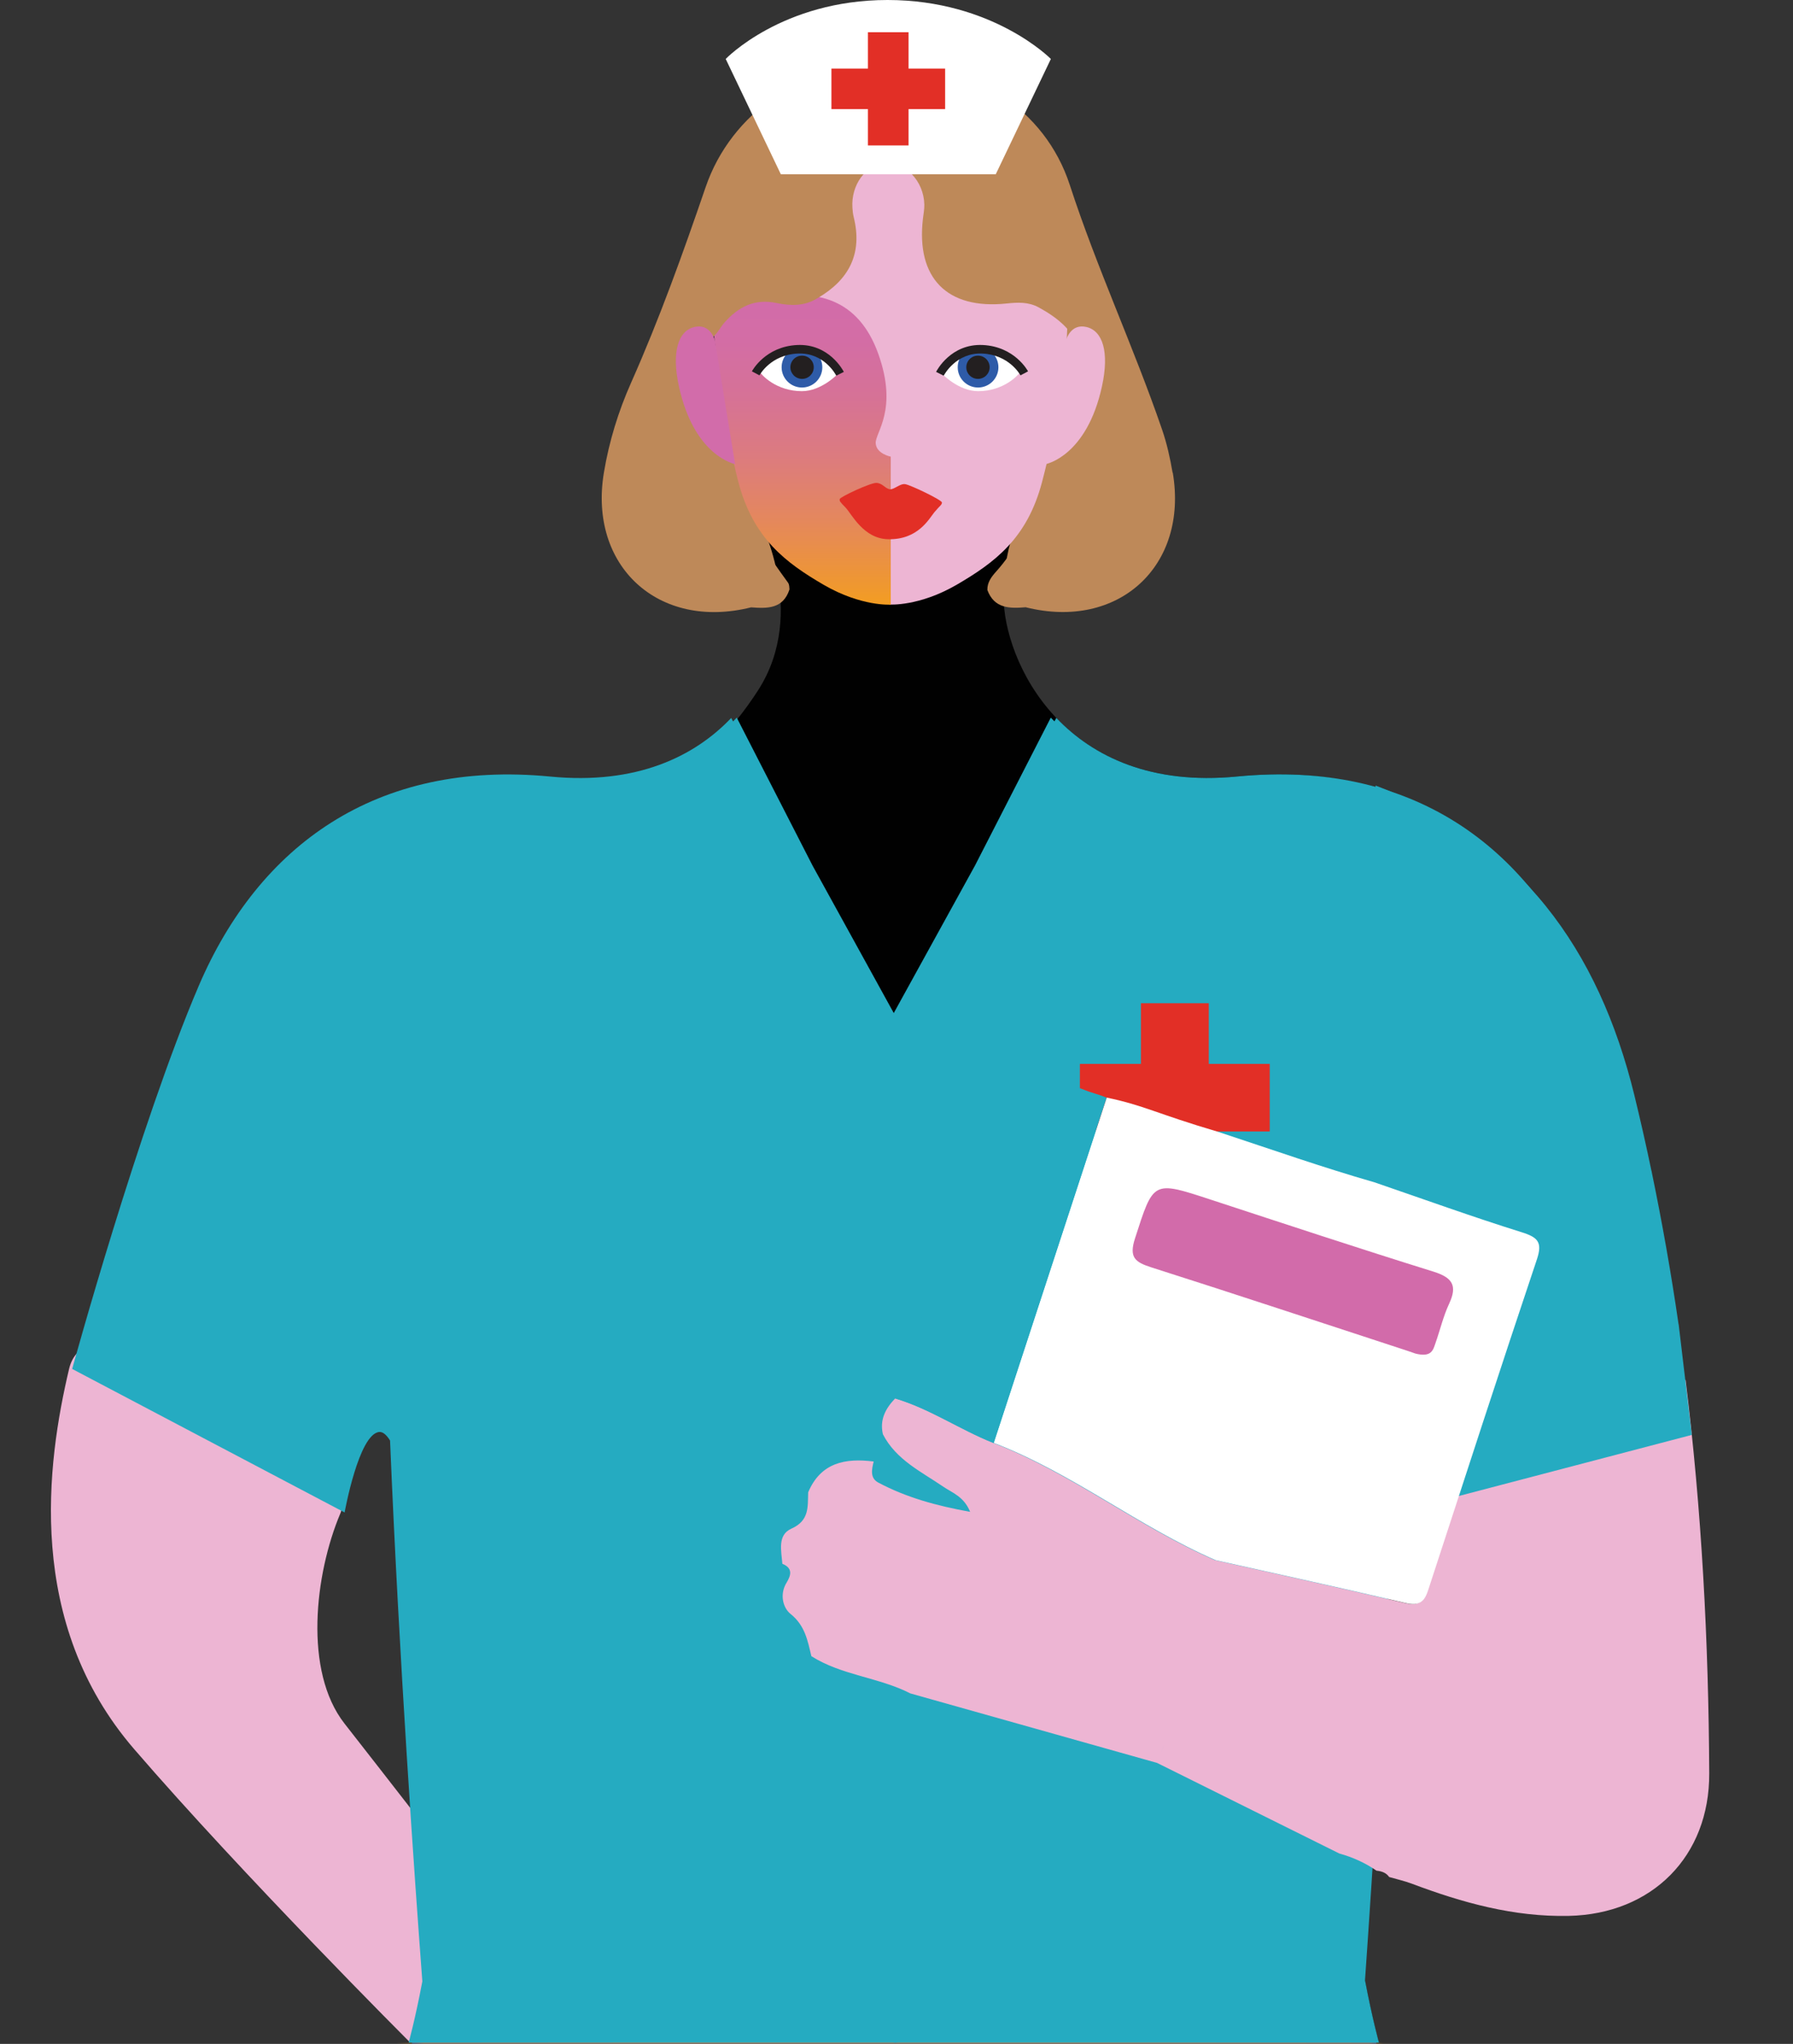 <svg width="129" height="147" viewBox="0 0 129 147" fill="none" xmlns="http://www.w3.org/2000/svg">
<rect x="0" y="0" width="129" height="147" fill="#333333" stroke="none"/>
<g clip-path="url(#clip0_266_5281)">
<g clip-path="url(#clip1_266_5281)">
<path d="M76.23 307.994C75.666 302.128 75.069 296.261 74.53 290.387C73.539 279.561 72.561 268.736 71.603 257.91C70.828 249.129 70.053 240.355 69.332 231.568C68.025 215.776 66.752 199.985 65.485 184.194C65.117 179.634 64.815 175.074 64.238 170.5C63.686 176.178 63.109 181.855 62.59 187.533C61.258 202.122 59.919 216.704 58.652 231.293C57.746 241.727 56.952 252.167 56.092 262.607C54.851 277.732 53.591 292.857 52.344 307.981C49.98 308.007 47.617 308.001 45.254 308.06C39.76 308.197 34.253 307.811 28.759 308.262C26.56 308.236 24.354 308.099 22.168 308.217C20.593 308.302 20.304 307.746 20.37 306.289C20.993 292.125 21.518 277.961 22.116 263.796C22.91 244.935 23.718 226.073 24.558 207.218C25.089 195.177 25.503 183.129 26.527 171.121C27.223 163.007 28.221 154.918 29.651 146.896C52.77 146.896 75.889 146.896 99.008 146.896C100.688 155.683 101.896 164.555 102.428 173.473C103.484 191.192 104.233 208.936 105.04 226.668C105.841 244.21 106.576 261.752 107.311 279.3C107.686 288.303 107.968 297.306 108.368 306.302C108.434 307.746 108.145 308.315 106.57 308.217C104.377 308.079 102.172 308.204 99.973 308.217C99.461 308.177 98.949 308.105 98.437 308.105C91.039 308.066 83.635 308.034 76.237 307.994H76.23Z" fill="#2C5BA8"/>
<path d="M76.191 22.259L75.239 24.807H77.937V22.684L76.191 22.259Z" fill="#BE8959"/>
<path d="M76.794 31.608L78.718 38.782L73.525 40.958L70.952 39.579L75.239 31.608H76.794Z" fill="#BE8959"/>
<path d="M49.397 32.347L55.357 33.111L58.54 43.179L53.184 41.742L49.397 32.347Z" fill="#BE8959"/>
<path d="M33.373 134.992C33.373 134.992 27.741 127.733 24.788 123.964C21.834 120.194 22.648 113.21 24.479 108.865C26.311 104.52 6.572 91.682 4.971 98.451C3.369 105.219 1.8 116.705 9.651 125.799C17.495 134.894 29.501 146.896 29.501 146.896L33.38 134.985L33.373 134.992Z" fill="#EDB5D3"/>
<path d="M112.457 70.887C108.151 60.838 101.567 54.625 89.01 55.847C76.453 57.069 72.206 47.425 72.206 42.924C72.206 38.422 73.775 36.75 73.775 36.75L54.562 37.207C54.562 37.207 58.205 43.963 54.542 49.647C50.879 55.331 43.672 61.472 33.642 58.408C26.336 56.18 30.721 146.895 30.721 146.895H99.198C99.198 146.895 96.021 135.567 97.005 123.199C97.99 110.825 99.834 102.861 101.311 102.985C102.788 103.109 103.714 107.944 103.714 107.944" fill="#010101"/>
<path d="M76.795 22.997C76.795 20.031 76.86 17.163 74.038 12.799C69.436 5.671 56.965 6.736 53.348 13.812C51.405 17.614 51.227 21.214 51.227 22.86C51.227 23.625 55.783 32.346 55.783 32.346L64.008 43.479C64.008 43.479 66.121 43.63 68.832 42.055C71.543 40.474 73.9 38.743 74.97 34.672C76.046 30.596 76.795 25.963 76.795 22.997Z" fill="#EDB5D3"/>
<path d="M51.227 22.86C51.227 22.86 51.845 22.096 55.271 21.436C58.697 20.776 61.756 21.436 63.194 25.46C64.631 29.485 62.958 31.112 63.004 31.876C63.043 32.641 64.087 32.843 64.087 32.843V43.486C64.087 43.486 61.973 43.636 59.262 42.062C56.551 40.481 54.201 38.749 53.125 34.679C52.048 30.602 51.234 22.867 51.234 22.867L51.227 22.86Z" fill="url(#paint0_linear_266_5281)"/>
<path d="M67.782 26.885C67.782 26.885 68.957 28.133 70.375 28.133C72.193 28.133 73.329 26.989 73.506 26.578C73.683 26.172 72.16 25.114 70.401 25.114C68.642 25.114 67.775 26.885 67.775 26.885H67.782Z" fill="white"/>
<path d="M71.832 26.414C71.832 27.218 71.175 27.871 70.368 27.871C69.561 27.871 68.904 27.218 68.904 26.414C68.904 25.611 69.561 24.957 70.368 24.957C71.175 24.957 71.832 25.611 71.832 26.414Z" fill="#2E5BA8"/>
<path d="M71.202 26.414C71.202 26.872 70.828 27.25 70.362 27.25C69.896 27.25 69.522 26.878 69.522 26.414C69.522 25.95 69.896 25.578 70.362 25.578C70.828 25.578 71.202 25.95 71.202 26.414Z" fill="#231F20"/>
<path d="M67.9 27.022L67.349 26.747C67.388 26.663 68.406 24.703 70.71 24.814C72.987 24.925 73.926 26.636 73.965 26.708L73.42 26.996C73.388 26.937 72.6 25.519 70.677 25.428C68.786 25.343 67.933 26.957 67.894 27.022H67.9Z" fill="#231F20"/>
<path d="M60.286 26.885C60.286 26.885 59.111 28.133 57.693 28.133C55.875 28.133 54.739 26.989 54.562 26.578C54.385 26.172 55.908 25.114 57.667 25.114C59.426 25.114 60.292 26.885 60.292 26.885H60.286Z" fill="white"/>
<path d="M56.235 26.414C56.235 27.218 56.892 27.871 57.699 27.871C58.507 27.871 59.163 27.218 59.163 26.414C59.163 25.611 58.507 24.957 57.699 24.957C56.892 24.957 56.235 25.611 56.235 26.414Z" fill="#2E5BA8"/>
<path d="M56.866 26.414C56.866 26.872 57.24 27.25 57.706 27.25C58.172 27.25 58.547 26.878 58.547 26.414C58.547 25.95 58.172 25.578 57.706 25.578C57.24 25.578 56.866 25.95 56.866 26.414Z" fill="#231F20"/>
<path d="M60.167 27.022C60.135 26.95 59.288 25.336 57.384 25.428C55.461 25.519 54.673 26.937 54.641 26.996L54.096 26.708C54.135 26.636 55.074 24.925 57.352 24.814C59.656 24.703 60.666 26.663 60.712 26.747L60.161 27.022L60.437 26.885L60.161 27.022H60.167Z" fill="#231F20"/>
<path d="M63.988 35.182C63.666 35.117 63.476 34.738 63.042 34.731C62.609 34.725 60.417 35.75 60.41 35.901C60.41 36.051 60.404 36.064 60.837 36.508C61.27 36.953 62.117 38.749 63.902 38.782C66.049 38.828 66.836 37.318 67.23 36.835C67.631 36.352 67.762 36.325 67.769 36.142C67.769 35.959 65.51 34.882 65.13 34.823C64.749 34.757 64.309 35.247 63.988 35.189" fill="#E22F26"/>
<path d="M114.302 70.887C109.996 60.838 101.561 54.625 89.01 55.847C82.807 56.455 78.639 54.403 76 51.633L75.862 51.881C75.777 51.79 75.685 51.705 75.6 51.613L70.145 62.256L64.303 72.86L58.461 62.256L53.006 51.613C52.921 51.705 52.836 51.796 52.744 51.888L52.606 51.639C49.967 54.41 45.799 56.455 39.596 55.853C27.039 54.632 18.61 60.845 14.304 70.893C9.998 80.941 5.193 98.457 5.193 98.457L24.794 108.78C24.794 108.78 25.811 103.116 27.288 102.991C27.538 102.972 27.8 103.181 28.063 103.606C28.719 119.39 29.828 135.096 30.386 142.505C29.868 145.249 29.402 146.908 29.402 146.908H99.211C99.211 146.908 98.738 145.216 98.207 142.42C98.725 135.057 99.736 119.658 100.333 103.991C100.668 103.312 101.003 102.972 101.318 102.998C102.795 103.122 103.812 108.786 103.812 108.786" fill="#25ABC1"/>
<path d="M84.363 33.993C84.185 32.941 83.949 31.883 83.601 30.877C81.566 24.957 78.914 19.28 76.972 13.315C75.18 7.807 69.935 4.515 63.751 4.534C57.844 4.554 52.612 8.075 50.768 13.459C49.14 18.208 47.446 22.932 45.405 27.525C44.486 29.59 43.823 31.745 43.449 33.986C42.326 40.716 47.38 45.348 54.036 43.682C55.198 43.767 56.34 43.806 56.8 42.395C56.787 42.225 56.793 42.042 56.695 41.905C55.277 39.951 53.886 37.991 53.137 35.652C53.111 35.568 53.072 35.476 53.032 35.391C52.218 33.438 51.194 31.099 51.194 31.099C51.05 30.582 50.82 30.086 50.643 29.583C50.124 28.126 49.927 26.643 49.993 25.114C50 24.879 49.855 24.409 50.223 24.48C51.352 24.703 51.627 23.755 52.133 23.187C53.15 22.044 54.312 21.468 55.874 21.795C56.879 22.004 57.896 22.03 58.822 21.442C61.093 20.123 62.071 18.228 61.421 15.615C61.369 15.399 61.342 15.17 61.329 14.948C61.218 13.302 62.281 11.851 63.666 11.747C65.143 11.636 66.462 13.014 66.502 14.713C66.508 15.053 66.443 15.386 66.403 15.719C65.898 19.998 68.136 22.279 72.422 21.828C73.223 21.743 73.991 21.704 74.733 22.109C77.523 23.631 78.311 25.382 77.582 28.485C77.398 29.256 77.142 29.995 76.86 30.733C76.86 30.746 76.853 30.752 76.847 30.765C76.847 30.765 75.803 33.144 74.983 35.11C74.818 35.385 74.72 35.711 74.602 36.012C73.873 37.854 73.013 39.612 71.674 41.101C71.333 41.48 71.024 41.885 71.037 42.434C71.536 43.78 72.646 43.767 73.794 43.675C80.45 45.348 85.518 40.722 84.376 33.986L84.363 33.993Z" fill="#BE8959"/>
<path d="M76.71 24.435C76.71 24.435 77.031 23.246 78.173 23.52C79.322 23.794 79.828 25.291 79.283 27.786C78.18 32.837 75.239 33.379 75.239 33.379L76.703 24.435H76.71Z" fill="#EDB5D3"/>
<path d="M51.418 24.435C51.418 24.435 51.096 23.246 49.954 23.52C48.805 23.794 48.3 25.291 48.845 27.786C49.947 32.837 52.888 33.379 52.888 33.379L51.424 24.435H51.418Z" fill="#D26CAA"/>
<path d="M71.642 12.531H56.177L52.212 4.24C52.212 4.24 56.275 0 63.857 0C71.438 0 75.606 4.24 75.606 4.24L71.642 12.531Z" fill="white"/>
<path d="M67.998 4.933H65.366V2.319H62.445V4.933H59.819V7.847H62.445V10.46H65.366V7.847H67.998V4.933Z" fill="#E22F26"/>
<path d="M64.441 100.587L61.907 108.146L69.554 110.426L71.497 103.782" fill="#25ABC1"/>
<path d="M121.266 99.254H107.645C106.037 104.141 104.442 109.035 102.847 113.928C102.558 114.804 102.42 115.607 101.114 115.3C96.559 114.229 91.984 113.229 87.415 112.21C81.881 109.806 77.116 105.951 71.451 103.775C69.049 102.822 66.895 101.319 64.401 100.581C63.705 101.306 63.279 102.116 63.522 103.155C64.467 104.991 66.265 105.833 67.874 106.931C68.504 107.362 69.35 107.63 69.797 108.734C67.368 108.297 65.209 107.702 63.193 106.631C62.576 106.304 62.721 105.677 62.858 105.115C60.81 104.853 59.051 105.193 58.145 107.33C58.106 108.355 58.251 109.361 56.938 109.943C55.914 110.4 56.216 111.544 56.288 112.471C57.043 112.778 56.925 113.281 56.59 113.83C56.078 114.66 56.327 115.64 56.879 116.078C57.922 116.914 58.106 117.999 58.375 119.116C60.561 120.501 63.226 120.631 65.497 121.794C71.412 123.46 77.332 125.126 83.247 126.792C87.618 128.961 91.984 131.131 96.355 133.306C97.314 133.574 98.213 133.973 99.033 134.541C99.394 134.58 99.722 134.678 99.946 134.998C100.484 135.155 101.042 135.279 101.567 135.475C105.21 136.847 108.912 137.879 112.864 137.795C118.857 137.664 122.999 133.515 122.973 127.544C122.927 118.057 122.434 108.617 121.272 99.254H121.266ZM83.542 126.041C83.621 125.832 83.7 125.629 83.759 125.414C83.7 125.623 83.627 125.832 83.542 126.041Z" fill="#EDB5D3"/>
<path d="M120.767 95.249C120.236 91.591 119.592 87.939 118.837 84.3V84.247H118.824C118.444 82.418 118.03 80.589 117.584 78.759C115.017 68.286 109.392 60.433 98.968 56.5L98.902 66.307C98.889 67.587 98.876 68.861 98.863 70.142C98.843 74.232 98.817 78.315 98.797 82.405C98.83 83.28 98.863 84.162 98.896 85.038C99.834 85.358 100.766 85.685 101.705 86.011L96.611 86.534L98.666 109.244L121.719 103.201L120.774 95.249H120.767Z" fill="#25ABC1"/>
<mask id="mask0_266_5281" style="mask-type:alpha" maskUnits="userSpaceOnUse" x="20" y="146" width="89" height="163">
<path d="M76.23 307.994C75.666 302.128 75.069 296.261 74.53 290.387C73.539 279.561 72.561 268.736 71.603 257.91C70.828 249.129 70.053 240.355 69.332 231.568C68.025 215.776 66.752 199.985 65.485 184.194C65.117 179.634 64.815 175.074 64.238 170.5C63.686 176.178 63.109 181.855 62.59 187.533C61.258 202.122 59.919 216.704 58.652 231.293C57.746 241.727 56.952 252.167 56.092 262.607C54.851 277.732 53.591 292.857 52.344 307.981C49.98 308.007 47.617 308.001 45.254 308.06C39.76 308.197 34.253 307.811 28.759 308.262C26.56 308.236 24.354 308.099 22.168 308.217C20.593 308.302 20.304 307.746 20.37 306.289C20.993 292.125 21.518 277.961 22.116 263.796C22.91 244.935 23.718 226.073 24.558 207.218C25.089 195.177 25.503 183.129 26.527 171.121C27.223 163.007 28.221 154.918 29.651 146.896C52.77 146.896 75.889 146.896 99.008 146.896C100.688 155.683 101.896 164.555 102.428 173.473C103.484 191.192 104.233 208.936 105.04 226.668C105.841 244.21 106.576 261.752 107.311 279.3C107.686 288.303 107.968 297.306 108.368 306.302C108.434 307.746 108.145 308.315 106.57 308.217C104.377 308.079 102.172 308.204 99.973 308.217C99.461 308.177 98.949 308.105 98.437 308.105C91.039 308.066 83.635 308.034 76.237 307.994H76.23Z" fill="#2C5BA8"/>
</mask>
<g mask="url(#mask0_266_5281)">
<path d="M102.665 153.827C77.183 153.827 51.707 153.827 26.226 153.827C26.422 151.547 26.613 149.267 26.81 146.987C26.928 146.987 27.033 146.961 27.131 146.909C33.078 146.909 39.026 146.902 44.973 146.896C45.327 146.896 45.682 146.896 46.029 146.896C52.108 146.896 58.186 146.896 64.258 146.896L64.415 146.915L64.573 146.896C70.684 146.896 76.795 146.896 82.907 146.896C83.136 146.896 83.366 146.896 83.596 146.896C89.635 146.902 95.667 146.909 101.706 146.915L101.864 146.974L102.041 146.941C102.251 149.234 102.461 151.521 102.671 153.814L102.665 153.827Z" fill="#F39C21"/>
</g>
<path d="M91.353 76.518H86.968V72.154H82.085V76.518H77.693V81.379H82.085V85.743H86.968V81.379H91.353V76.518Z" fill="#E22F26"/>
<path d="M83.293 82.83L106.51 91.447L104.167 100.587L80.26 95.393L79.144 86.057L83.293 82.83Z" fill="#D26BAA"/>
<path d="M87.646 81.405C91.564 82.699 95.109 83.947 98.897 85.038C102.422 86.246 105.927 87.514 109.478 88.625C110.646 88.99 110.988 89.343 110.574 90.578C107.968 98.346 105.434 106.141 102.894 113.928C102.605 114.804 102.467 115.607 101.161 115.3C96.606 114.229 92.031 113.229 87.462 112.21C81.928 109.806 77.163 105.951 71.498 103.775C74.209 95.498 76.913 87.22 79.624 78.942C82.375 79.517 83.13 80.073 87.646 81.405ZM101.818 97.347C103.012 97.654 103.111 97.072 103.275 96.608C103.61 95.661 103.839 94.662 104.266 93.753C104.87 92.453 104.489 91.885 103.137 91.46C97.768 89.788 92.431 88.024 87.088 86.273C82.92 84.907 82.998 84.92 81.659 89.069C81.219 90.434 81.659 90.774 82.821 91.147C88.959 93.1 95.07 95.132 101.194 97.131C101.555 97.249 101.91 97.379 101.818 97.347Z" fill="white"/>
<path d="M70.428 82.255C70.763 81.327 71.117 80.412 71.432 79.478C72.071 77.601 73.316 76.884 75.167 77.329C76.427 77.766 76.217 77.747 77.904 78.341C78.475 78.59 79.046 78.701 79.618 78.949C76.907 87.227 74.202 95.504 71.491 103.782C69.089 102.828 66.936 101.332 64.441 100.587C64.691 99.784 64.94 98.974 65.19 98.17C66.549 94.054 67.901 89.931 69.26 85.815" fill="#25ABC1"/>
</g>
</g>
<defs>
<linearGradient id="paint0_linear_266_5281" x1="57.66" y1="21.214" x2="57.66" y2="43.486" gradientUnits="userSpaceOnUse">
<stop stop-color="#D26CAA"/>
<stop offset="0.15" stop-color="#D36DA5"/>
<stop offset="0.33" stop-color="#D67296"/>
<stop offset="0.52" stop-color="#DC7B7F"/>
<stop offset="0.72" stop-color="#E4875E"/>
<stop offset="0.92" stop-color="#EE9634"/>
<stop offset="1" stop-color="#F39D22"/>
</linearGradient>
<clipPath id="clip0_266_5281">
<rect width="128" height="147" fill="white" transform="translate(0.5)"/>
</clipPath>
<clipPath id="clip1_266_5281">
<rect width="127.816" height="345.104" fill="white" transform="translate(0.5)"/>
</clipPath>
</defs>
</svg>
